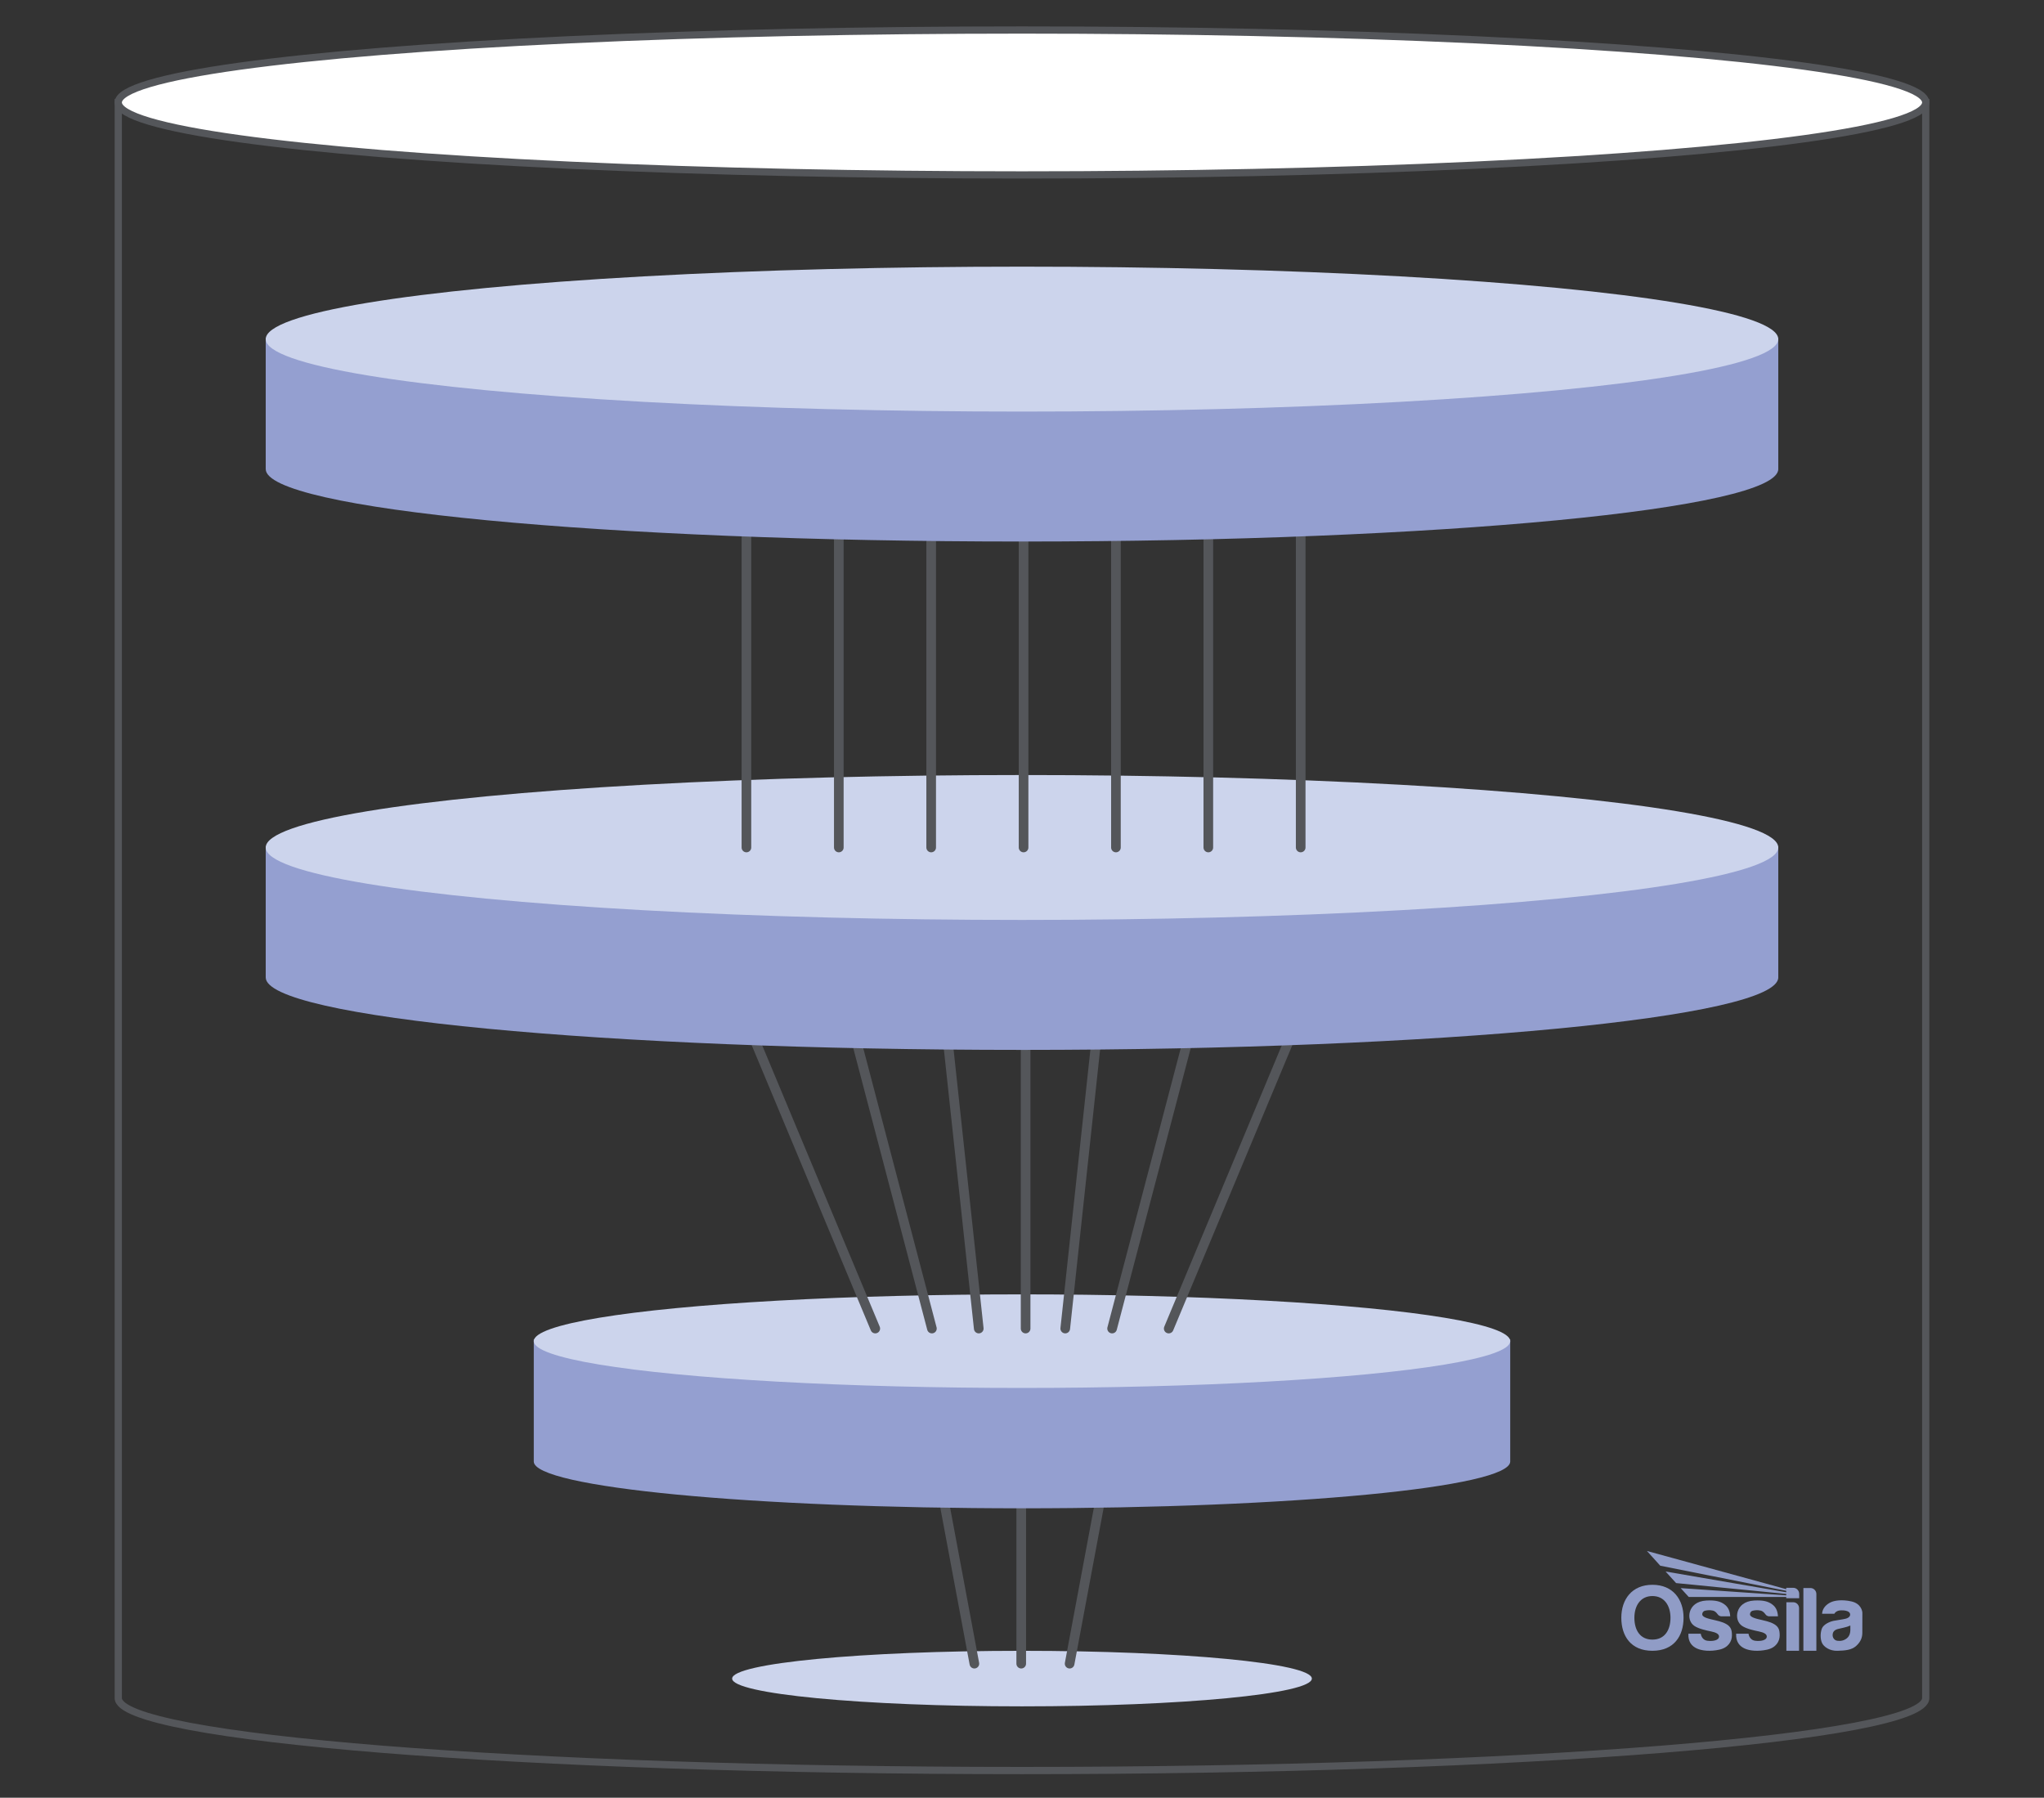<svg viewBox="0 0 848 745.78" xmlns:xlink="http://www.w3.org/1999/xlink" height="745.78" width="848" xmlns="http://www.w3.org/2000/svg" id="Layer_1">
  <rect x="0" y="0" width="848" height="745.78" fill="#333333" stroke="none"/>
  <defs>
    <style>
      .cls-1, .cls-2 {
        stroke-miterlimit: 10;
        stroke-width: 3px;
      }

      .cls-1, .cls-2, .cls-3 {
        stroke: #54565a;
      }

      .cls-1, .cls-3, .cls-4 {
        fill: none;
      }

      .cls-5 {
        fill: #ccd4ec;
      }

      .cls-2 {
        fill: #fff;
      }

      .cls-3 {
        stroke-linecap: round;
        stroke-linejoin: round;
        stroke-width: 4px;
      }

      .cls-6 {
        fill: #949fd0;
      }

      .cls-7 {
        fill: #909cc6;
      }

      .cls-8 {
        clip-path: url(#clippath);
      }
    </style>
    <clipPath id="clippath">
      <path d="M688.8,649.54l52.26,10.41v.6l-50.05-8.61,4.36,4.8,45.69,4.5v.59c-14.65-1.01-29.14-1.99-43.79-3l3.35,3.68c13.52,0,26.92,0,40.44,0v.51h5.38v-1.79c0-1.39-1.11-2.53-2.47-2.53h-2.91v.56l-57.79-15.84,5.53,6.12Z" class="cls-4"></path>
    </clipPath>
  </defs>
  <ellipse ry="11.52" rx="120.25" cy="696.36" cx="424" class="cls-5"></ellipse>
  <g>
    <line y2="616.52" x2="390.47" y1="690.17" x1="404.24" class="cls-3"></line>
    <line y2="616.52" x2="423.68" y1="690.17" x1="423.68" class="cls-3"></line>
    <line y2="616.52" x2="457.53" y1="690.17" x1="443.76" class="cls-3"></line>
  </g>
  <path d="M221.45,555.61v50.7c0,10.72,90.68,19.41,202.55,19.41s202.55-8.69,202.55-19.41v-50.7H221.45Z" class="cls-6"></path>
  <ellipse ry="19.41" rx="202.55" cy="556.38" cx="424" class="cls-5"></ellipse>
  <g>
    <line y2="551.15" x2="363.13" y1="423.17" x1="309.67" class="cls-3"></line>
    <line y2="423.17" x2="353.01" y1="551.15" x1="386.62" class="cls-3"></line>
    <line y2="423.17" x2="392.29" y1="551.15" x1="406.06" class="cls-3"></line>
    <line y2="423.17" x2="425.5" y1="551.15" x1="425.5" class="cls-3"></line>
    <line y2="551.15" x2="484.87" y1="423.17" x1="538.33" class="cls-3"></line>
    <line y2="423.17" x2="494.99" y1="551.15" x1="461.38" class="cls-3"></line>
    <line y2="423.17" x2="455.71" y1="551.15" x1="441.94" class="cls-3"></line>
  </g>
  <path d="M110.24,351.08v54.41c0,16.6,140.48,30.06,313.76,30.06s313.76-13.46,313.76-30.06v-54.41H110.24Z" class="cls-6"></path>
  <ellipse ry="30.06" rx="313.76" cy="351.58" cx="424" class="cls-5"></ellipse>
  <g>
    <line y2="200.33" x2="309.67" y1="351.58" x1="309.67" class="cls-3"></line>
    <line y2="200.33" x2="348" y1="351.58" x1="348" class="cls-3"></line>
    <line y2="200.33" x2="386.32" y1="351.58" x1="386.32" class="cls-3"></line>
    <line y2="200.33" x2="424.65" y1="351.58" x1="424.65" class="cls-3"></line>
    <line y2="200.33" x2="462.97" y1="351.58" x1="462.97" class="cls-3"></line>
    <line y2="200.33" x2="501.3" y1="351.58" x1="501.3" class="cls-3"></line>
    <line y2="200.33" x2="539.62" y1="351.58" x1="539.62" class="cls-3"></line>
  </g>
  <path d="M110.24,140.18v54.41c0,16.6,140.48,30.06,313.76,30.06s313.76-13.46,313.76-30.06v-54.41H110.24Z" class="cls-6"></path>
  <ellipse ry="30.06" rx="313.76" cy="140.68" cx="424" class="cls-5"></ellipse>
  <path d="M49.07,42.51v661.94c0,16.6,167.86,30.06,374.93,30.06s374.93-13.46,374.93-30.06V42.51H49.07Z" class="cls-1"></path>
  <ellipse ry="30.06" rx="374.93" cy="42.51" cx="424" class="cls-2"></ellipse>
  <g>
    <path d="M767.65,676.38c0,.67-.19,2.26-1.42,3.25-1.23.99-2.6,1.23-3.94,1.05-1.33-.17-2.02-1.36-1.98-2.43.04-1.06.5-1.99,2.13-2.44,1.63-.44,3.51-.67,5.22-1.46v2.02ZM768.15,664.36c-3.99-.91-7.2-.39-8.8.43s-3.27,2.3-3.42,4.67h5.11s.57-1.37,2.75-1.41c2.18-.04,3.52.47,3.75,1.44.23.97-.58,1.72-1.92,2.05-1.33.33-3.46.56-4.95.87-1.49.31-4.18,1.43-4.84,3.23-.66,1.8-.68,4.24.06,5.9.74,1.66,3.19,3.39,6.44,3.29,3.25-.1,5.86-.31,7.78-2.05s2.52-3.56,2.52-5.44.02-7.6.02-8.24-.5-3.83-4.49-4.74" class="cls-7"></path>
    <g class="cls-8">
      <rect height="19.6" width="63.17" y="643.42" x="683.27" class="cls-7"></rect>
    </g>
    <g>
      <path d="M751.09,658.79h-2.91v26.04h5.38v-23.57c0-1.36-1.11-2.47-2.47-2.47" class="cls-7"></path>
      <path d="M743.96,664.69h-2.84v20.14h5.26v-17.72c0-1.33-1.09-2.42-2.42-2.42" class="cls-7"></path>
      <path d="M736.07,673.79c-1.82-1.1-4.06-1.45-6.73-2.11-2.67-.66-3.31-1.34-3.32-1.98,0-.64.37-1.3,1.13-1.49.76-.19,1.99-.35,3.27-.06,1.28.29,1.94,1.53,2.26,1.84.31.31.88.54,1.27.54h3.68c-.13-2.19-.81-3.8-2.4-4.96-1.59-1.16-3.54-1.82-7.53-1.59-3.99.23-6.11,2.28-6.79,4.62-.68,2.34.04,4.74,1.92,5.96,1.88,1.22,4.99,1.84,6.89,2.24,1.9.41,3.37,1,3.27,2.26-.1,1.27-2.23,1.93-4.78,1.61-2.54-.32-2.8-2.93-2.8-2.93h-5.13c-.17,3.35,1.43,5.17,3.5,6.13,2.07.97,5.61,1.32,9.36.48,3.75-.83,5.19-3.5,5.2-5.86.02-2.36-.46-3.62-2.28-4.72" class="cls-7"></path>
      <path d="M716.26,673.79c-1.82-1.1-4.06-1.45-6.73-2.11-2.67-.66-3.31-1.34-3.32-1.98,0-.64.37-1.3,1.13-1.49.76-.19,1.99-.35,3.27-.06,1.28.29,1.94,1.53,2.26,1.84.31.31.88.54,1.27.54h3.68c-.13-2.19-.81-3.8-2.4-4.96-1.59-1.16-3.54-1.82-7.53-1.59-3.99.23-6.11,2.28-6.79,4.62-.68,2.34.04,4.74,1.92,5.96,1.88,1.22,4.99,1.84,6.89,2.24,1.9.41,3.37,1,3.27,2.26-.1,1.27-2.23,1.93-4.78,1.61-2.54-.32-2.8-2.93-2.8-2.93h-5.13c-.17,3.35,1.43,5.17,3.5,6.13s5.61,1.32,9.36.48c3.75-.83,5.19-3.5,5.2-5.86.02-2.36-.46-3.62-2.28-4.72" class="cls-7"></path>
      <path d="M685.54,680.19c-5.19,0-7.48-4.06-7.48-9.05s2.52-9.02,7.49-9.02,7.49,4.04,7.49,9.02-2.31,9.05-7.5,9.05M685.55,657.45c-8.56,0-12.91,6.12-12.91,13.67s3.94,13.71,12.89,13.71,12.93-6.16,12.93-13.71-4.35-13.67-12.91-13.67" class="cls-7"></path>
    </g>
  </g>
</svg>
